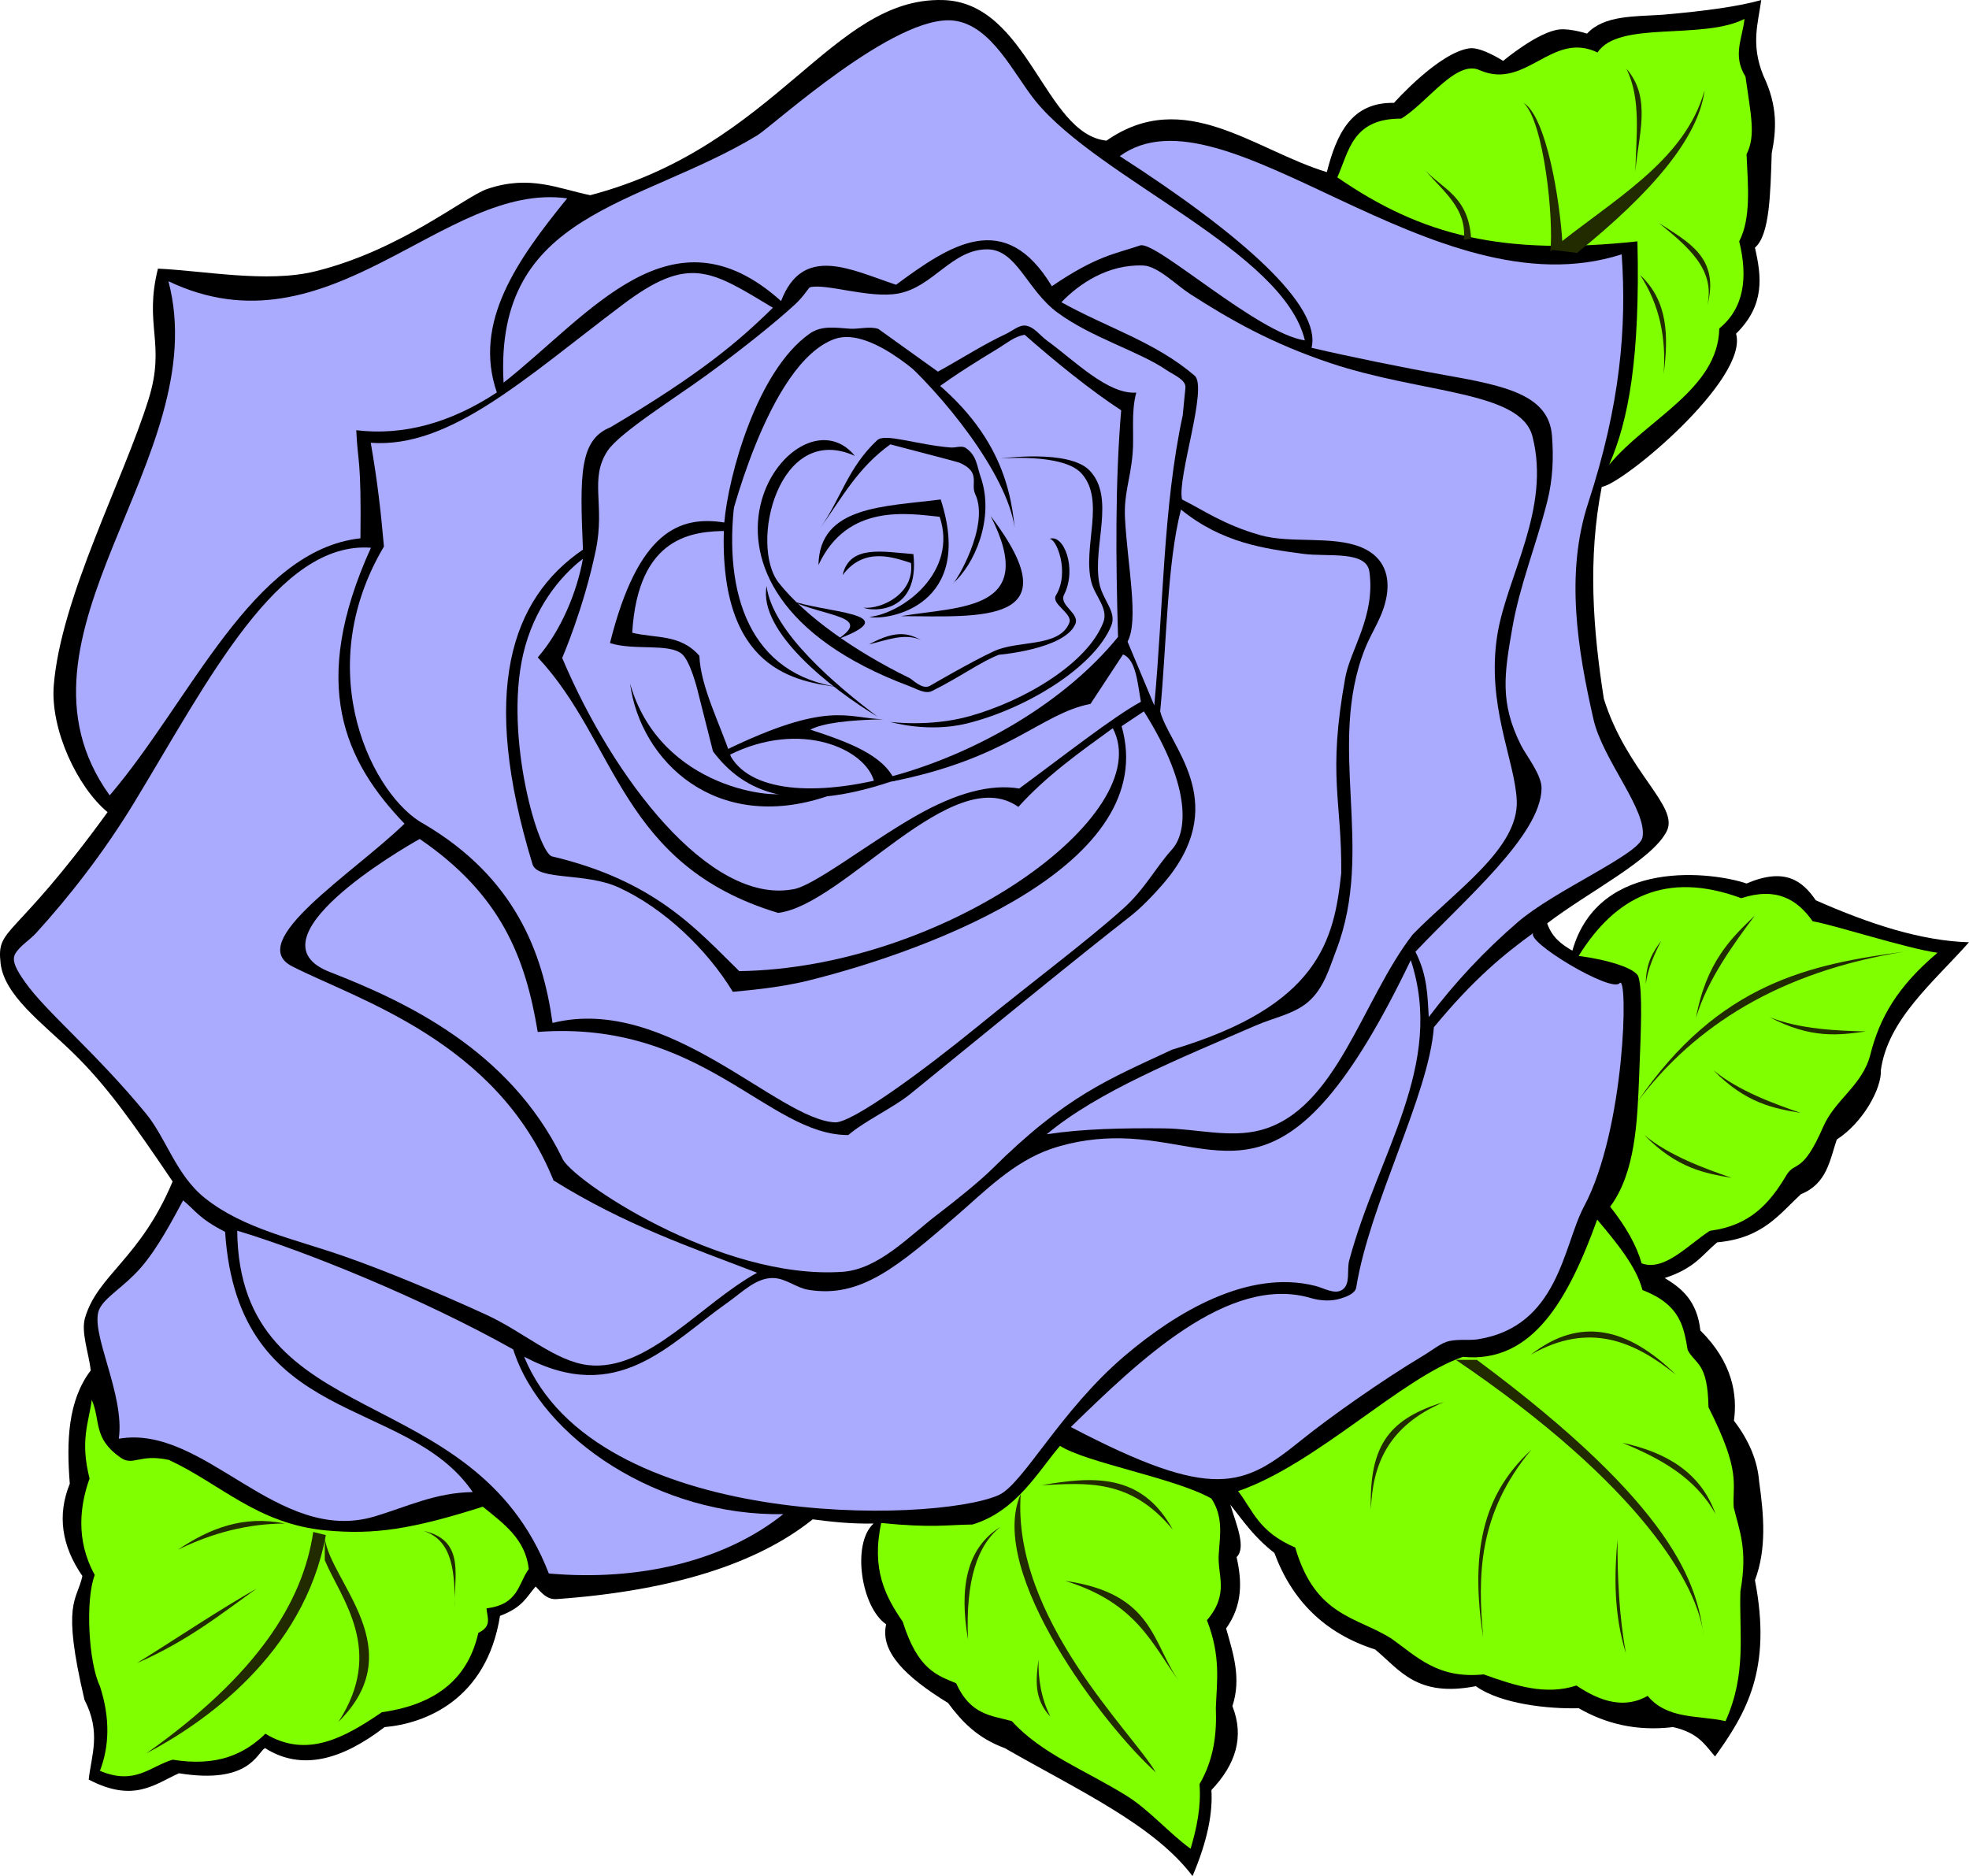 <?xml version="1.0" encoding="UTF-8"?>
<svg width="1992.728" height="1898.767" xmlns="http://www.w3.org/2000/svg" xmlns:svg="http://www.w3.org/2000/svg">
 <title>Uncoloured Rose</title>
 <defs>
  <filter id="filter3186" color-interpolation-filters="sRGB"/>
 </defs>
 <g>
  <title>Layer 1</title>
  <g id="layer2" display="inline">
   <path d="m91.88,1386.918c-2.142,-17.699 -10.041,-38.782 -5.841,-53.096c12.815,-43.672 55.757,-59.579 88.671,-138.05c-40.434,-59.718 -66.708,-97.111 -101.185,-130.576c-31.206,-30.289 -69.298,-57.833 -72.949,-90.434c-4.194,-37.451 12.77,-21.205 108.294,-152.788c-30.415,-25.105 -58.038,-83.479 -54.447,-128.333c7.146,-89.259 70.995,-208.883 96.11,-290.156c17.325,-56.065 -5.035,-74.2 9.31,-131.589c45.698,1.997 110.471,14.741 159.055,2.747c86.845,-21.44 151.635,-75.771 174.389,-83.453c43.012,-14.522 71.618,-0.231 104.069,6.371c188.973,-49.733 244.246,-200.479 356.807,-197.518c86.838,2.284 102.653,135.787 165.661,142.298c78.698,-54.828 149.452,9.504 223.004,31.858c9.801,-38.359 24.583,-70.906 67.963,-70.087c0,0 45.3,-51.04 76.459,-55.22c11.99,-1.609 33.981,12.743 33.981,12.743c0,0 35.572,-29.834 57.344,-31.858c11.146,-1.036 27.61,4.248 27.61,4.248c17.235,-18.749 48.014,-17.181 76.459,-19.115c42.481,-3.64 77.143,-8.398 99.821,-14.867c-3.19,23.537 -10.739,44.895 2.124,76.459c15.013,31.415 13.048,55.553 8.495,78.582c-1.401,40.383 -1.867,82.636 -16.991,95.573c6.668,29.026 10.411,58.052 -19.115,87.078c13.02,45.848 -114.058,152.005 -135.927,155.041c-14.308,73.172 -8.864,144.148 2.124,214.509c23.372,74.333 76.259,108.423 63.716,133.803c-14.502,29.343 -80.696,62.316 -121.06,93.449c4.996,14.453 14.905,21.536 25.486,27.61c27.067,-95.096 143.557,-79.244 176.28,-67.963c38.78,-16.606 56.522,-2.824 70.087,16.991c54.119,23.913 106.564,41.13 155.041,42.477c-36.251,40.815 -82.139,78.126 -89.202,129.555c0.871,18.6 -18.248,53.113 -44.601,70.087c-7.113,21.219 -10.126,44.782 -36.106,55.22c-22.227,20.344 -38.557,44.619 -84.954,48.849c-14.993,12.486 -22.524,26.216 -53.096,36.105c17.271,10.369 32.803,23.172 36.106,53.096c32.961,32.605 37.487,65.553 33.982,91.326c15.748,20.531 23.896,41.061 25.486,61.592c4.863,34.32 7.65,68.294 -4.248,99.821c17.561,90.48 -9.029,134.685 -40.353,178.404c-10.017,-11.292 -16.317,-23.823 -42.477,-29.734c-38.07,4.5 -68.807,-3.833 -95.573,-19.115c-30.497,0.902 -78.985,-4.256 -104.069,-22.3c-60.012,11.639 -76.895,-16.534 -101.945,-37.167c-51.575,-16.439 -84.343,-50.117 -101.945,-97.697c-20.983,-16.283 -31.622,-32.566 -44.601,-48.849c6.263,20.458 16.251,43.4 6.372,53.096c5.368,24.07 6.46,48.141 -10.619,72.211c7.214,25.346 15.617,50.493 6.372,78.583c12.413,31.317 3.135,59.297 -21.239,84.954c1.372,22.573 -3.523,50.368 -19.115,87.078c-39.047,-51.764 -114.528,-86.216 -190.085,-129.555c-27.687,-10.078 -43.664,-27.181 -57.344,-45.663c-43.235,-26.548 -69.016,-52.034 -62.654,-79.644c-25.209,-17.06 -35.137,-81.516 -12.743,-101.945c-24.166,0.402 -42.972,-1.876 -61.592,-4.248c-56.121,45.052 -142.863,72.434 -259.11,80.706c-9.862,0.702 -15.481,-6.512 -21.238,-12.743c-9.157,10.173 -12.506,20.874 -36.106,29.734c-13.604,85.196 -76.071,109.069 -116.812,112.564c-42.94,32.944 -83.775,44.844 -121.06,21.239c-8.293,5.154 -15.961,36.929 -87.078,25.486c-25.081,11.416 -46,30.047 -91.326,6.372c2.836,-25.201 12.742,-47.575 -4.248,-80.706c-23.523,-99.844 -7.696,-99.523 -2.124,-125.307c-21.058,-30.449 -25.666,-61.584 -12.743,-93.449c-3.435,-43.21 -1.973,-84.1 21.239,-114.688l0,0z" id="path3051" fill="#000000"/>
  </g>
  <g id="layer3" display="inline">
   <path d="m1353.448,179.508c11.917,-26.734 15.188,-59.643 64.778,-59.468c26.552,-16.327 55.88,-60.402 79.644,-48.849c46.652,20.108 72.764,-40.378 118.936,-18.053c21.073,-32.69 105.956,-12.212 148.67,-33.982c-1.715,19.124 -12.553,36.727 1.062,58.406c5.5,39.618 10.563,59.681 1.062,78.583c1.411,31.713 4.76,64.589 -7.433,88.14c9.143,37.315 4.632,67.801 -20.177,88.14c-1.006,61.514 -73.904,92.218 -111.502,138.05c19.687,-44.864 31.459,-108.286 28.672,-226.19c-136.378,14.541 -217.588,-5.36 -303.711,-64.777z" id="path3054" fill="#7fff00"/>
   <path d="m1597.691,967.458c36.832,-59.402 88.187,-86.645 164.599,-58.406c35.362,-11.569 56.584,1.1 72.211,23.362c20.816,3.384 95.962,27.747 126.369,31.858c-40.786,34.336 -58.615,66.012 -67.963,103.007c-7.912,31.309 -35.574,45.18 -47.787,73.273c-21.189,48.741 -28.384,34.094 -37.167,48.849c-16.985,28.529 -36.706,50.998 -77.521,56.282c-23.008,15.035 -46.017,41.255 -69.025,32.92c-4.956,-17.699 -15.575,-36.813 -31.858,-57.344c25.661,-34.493 27.547,-86.56 29.365,-132.545c1.806,-45.688 3.641,-85.358 -0.693,-100.016c-2.591,-8.761 -31.871,-17.552 -60.53,-21.239z" id="path3056" fill="#7fff00"/>
   <path d="m1616.452,1234.315c19.885,23.778 39.615,47.557 45.805,71.335c39.056,14.988 41.801,38.045 45.805,60.823c8.059,14.808 20.221,12.177 21.025,57.819c33.337,65.919 24.057,76.687 25.53,101.371c5.649,23.432 14.419,42.404 6.758,84.851c-1.388,42.816 6.612,83.071 -15.018,131.407c-27.25,-6.088 -58.818,-1.382 -78.844,-25.53c-22.923,13.075 -47.165,6.377 -72.086,-10.513c-31.288,10.297 -62.575,0.034 -93.862,-11.263c-46.462,4.813 -67.652,-17.944 -93.111,-36.043c-35.106,-22.443 -77.206,-22.157 -97.616,-92.36c-37.338,-16.012 -42.61,-37.368 -57.819,-57.068c79.43,-27.357 164.88,-114.385 227.521,-135.912c70.699,6.903 106.824,-58.633 135.912,-138.916z" id="path3058" fill="#7fff00"/>
   <path d="m1072.804,1463.338c27.047,17.267 116.142,32.427 153.183,53.313c12.213,18.522 8.718,37.044 7.509,55.566c-1.905,22.002 11.301,40.226 -12.014,67.58c14.222,36.547 10.063,61.606 9.011,88.606c0.978,25.781 -1.595,51.561 -16.52,77.342c1.757,22.966 -2.826,44.347 -9.011,65.328c-20.895,-14.906 -41.952,-39.374 -64.443,-53.367c-42.456,-26.415 -86.177,-42.452 -116.522,-75.787c-20.284,-5.713 -41.758,-5.869 -56.317,-38.296c-19.225,-8.135 -38.72,-13.441 -54.064,-62.324c-17.437,-25.293 -31.956,-52.878 -21.776,-99.869c52.285,5.107 65.608,1.866 92.36,1.502c44.738,-13.441 66.898,-54.542 88.606,-79.595z" id="path3060" fill="#7fff00"/>
   <path d="m92.886,1416.782c-3.238,23.689 -11.971,41.099 -2.253,79.595c-9.359,26.332 -14.657,61.527 5.256,97.616c-9.702,25.161 -6.312,88.714 5.256,112.634c10.599,32.774 9.41,60.832 0,85.602c35.459,14.982 50.781,-4.555 73.588,-11.263c45.068,7.317 72.703,-5.704 93.862,-26.281c41.808,25.383 80.022,4.056 117.891,-21.776c59.523,-8.432 88.086,-37.918 97.616,-80.346c14.459,-6.797 8.781,-16.11 8.26,-24.78c32.784,-4.007 31.843,-24.877 42.801,-39.797c-3.4,-30.45 -25.722,-46.184 -46.555,-63.075c-72.331,23.023 -110.109,28.492 -158.439,24.029c-69.686,-6.435 -106.906,-47.124 -159.19,-71.335c-29.502,-6.593 -36.211,6.513 -48.808,-2.253c-28.276,-19.677 -20.051,-37.058 -29.285,-58.57z" id="path3062" fill="#7fff00"/>
  </g>
  <g id="layer4" display="inline">
   <path d="m185.33,1214.886c12.5,10.205 15.626,18.066 42.477,31.858c13.224,199.17 183.199,164.537 250.614,263.358c-37.634,0.519 -66.906,14.973 -99.07,24.606c-98.812,29.595 -172.1,-93.645 -259.11,-78.583c6.399,-45.046 -29.74,-107.899 -19.866,-130.799c5.266,-12.213 24.795,-22.538 41.907,-42.067c17.45,-19.914 32.536,-49.098 43.047,-68.373z" id="path3065" fill="#aaaaff"/>
   <path d="m240.062,1245.578c2.256,206.262 238.73,148.476 315.376,346.913c91.79,8.188 178.404,-12.896 237.283,-60.072c-124.456,2.428 -244.529,-76.058 -273.326,-166.699c-91.953,-51.633 -210.92,-99.683 -279.333,-120.143z" id="path3067" fill="#aaaaff"/>
   <path d="m530.456,1373.114c71.924,175.909 414.272,168.892 479.99,140.174c24.924,-10.891 62.154,-85.345 128.292,-141.473c51.523,-43.724 124.538,-87.627 192.545,-70.35c8.792,2.234 19.777,9.203 27.474,3.685c8.252,-5.916 4.131,-19.784 6.711,-29.433c29.03,-108.581 97.256,-197.781 62.314,-304.012c-125.575,261.827 -186.273,181.857 -294.136,180.336c-20.74,-0.293 -45.268,2.315 -70.105,10.811c-37.549,12.844 -67.846,43.601 -92.764,65.22c-62.735,54.429 -99.819,86.038 -152.753,77.303c-12.266,-2.024 -22.807,-11.776 -35.893,-11.906c-17.155,-0.171 -31.136,14.547 -45.585,24.698c-59.551,41.835 -110.691,105.297 -206.092,54.947l0,-0z" id="path3069" fill="#aaaaff"/>
   <path d="m1083.719,1444.262c145.032,75.976 174.83,60.359 233.351,13.21c29.174,-23.505 82.051,-60.793 122.948,-85.211c9.887,-5.903 18.3,-13.282 27.057,-15.077c10.138,-2.078 19.782,-0.339 28.407,-1.691c82.04,-12.858 86.601,-95.153 107.52,-134.236c42.109,-78.674 45.009,-236.933 36.105,-226.19c-8.362,10.089 -96.787,-42.882 -87.078,-50.973c-29.429,21.362 -60.277,46.271 -100.883,95.573c-5.176,69.191 -64.79,177.842 -78.583,263.358c-0.987,6.119 -9.74,9.353 -15.965,11.27c-9.485,2.92 -20.643,2.198 -29.77,-0.515c-83.51,-24.831 -175.276,64.542 -243.109,130.482z" id="path3071" fill="#aaaaff"/>
   <path d="m766.203,1288.159c-66.806,-25.684 -133.674,-48.397 -206.014,-93.45c-56.759,-140.99 -198.79,-183.105 -264.419,-216.633c-48.91,-24.986 61.382,-93.842 113.626,-144.422c-60.418,-62.972 -97.043,-140.544 -33.982,-279.286c-93.681,-6.991 -164.045,133.235 -239.031,256.927c-31.244,51.538 -66.8,96.696 -99.581,132.738c-7.054,7.756 -16.504,12.985 -21.382,21.3c-4.286,7.307 2.279,17.69 9.829,28.482c20.991,30.005 71.529,71.202 122.511,133.26c20.517,24.974 30.541,62.467 59.869,85.686c39.379,31.177 89.863,40.877 141.972,59.174c41.322,14.509 93.132,36.076 142.604,58.744c37.562,17.211 69.958,47.185 103.027,50.929c60.284,6.824 114.054,-62.226 170.97,-93.449l0,-0z" id="path3073" fill="#aaaaff"/>
   <path d="m110.995,804.983c81.696,-95.436 144.298,-248.154 253.8,-260.172c0.971,-81.816 -2.706,-75.316 -4.248,-109.378c47.433,5.664 94.865,-7.079 142.298,-38.229c-24.396,-70.831 20.38,-133.977 71.149,-196.456c-125.029,-17.359 -240.372,161.681 -403.532,83.892c47.232,179.688 -175.798,358.545 -59.468,520.344z" id="path3075" fill="#aaaaff"/>
   <path d="m509.633,387.305c-9.567,-173.447 137.193,-177.819 256.752,-250.316c15.567,-9.439 139.776,-123.395 199.042,-116.121c38.363,4.708 60.688,54.483 82.6,81.407c64.463,79.208 250.942,151.577 272.573,242.229c-47.84,-6.929 -151.177,-101.437 -166.699,-96.115c-25.035,8.584 -43.626,10.139 -89.356,41.299c-47.429,-78.787 -102.414,-42.349 -157.688,-1.502c-45.243,-14.907 -94.183,-41.524 -116.389,16.52c-110.725,-99.394 -192.857,13.278 -280.835,82.599l0,0z" id="path3077" fill="#aaaaff"/>
   <path d="m1445.999,1029.321c26.522,-35.15 56.532,-67.129 89.985,-95.979c37.733,-32.541 122.9,-68.489 126.273,-85.738c5.349,-27.352 -40.178,-78.302 -49.573,-119.592c-15.961,-70.147 -28.819,-147.207 -5.367,-218.944c32.558,-99.592 39.058,-177.418 33.915,-251.668c-190.562,61.401 -402.11,-176.155 -507.97,-99.376c124.718,80.364 204.523,151.715 194.095,193.989c39.305,9.175 94.488,20.429 137.252,28.002c59.964,10.618 102.695,20.154 106.038,60.604c1.816,21.975 0.893,44.695 -4.718,66.78c-11.898,46.83 -27.775,84.238 -35.451,128.501c-8,46.134 -12.811,74.989 8.733,118.148c5.279,10.574 21.153,29.915 20.923,43.998c-0.769,47.159 -77.512,112.029 -127.652,165.197c12.246,23.961 12.17,44.842 13.516,66.079z" id="path3079" fill="#aaaaff"/>
   <path d="m1074.162,305.878c18.093,-18.734 47.045,-38.529 82.83,-37.167c14.802,0.563 33.227,19.7 47.826,29.082c39.708,25.517 81.744,49.675 141.552,69.676c93.462,31.255 192.692,27.792 204.596,74.337c18.667,72.987 -25.782,141.145 -35.446,199.94c-11.748,71.48 17.811,127.656 19.517,168.548c2.02,48.414 -62.076,91.038 -105.324,135.54c-51.25,65.988 -76.947,177.36 -153.786,197.905c-31.209,8.345 -65.389,-1.4 -97.712,-1.729c-42.061,-0.428 -82.833,0.432 -118.921,5.977c52.001,-43.486 133.578,-76.217 211.757,-110.184c17.863,-7.761 38.278,-11.35 52.663,-23.619c16.202,-13.818 21.707,-34.565 28.426,-51.961c39.995,-103.537 -10.108,-206.967 29.535,-306.295c6.78,-16.988 18.142,-31.864 21.683,-52.709c3.212,-18.905 -1.507,-39.057 -25.212,-49.117c-29.12,-12.358 -71.906,-3.69 -102.677,-12.469c-37.471,-10.691 -57.822,-25.557 -79.187,-36.112c-5.206,-21.866 26.488,-113.52 12.743,-125.307c-39.866,-34.187 -88.001,-48.261 -134.864,-74.335z" id="path3081" fill="#aaaaff"/>
   <path d="m1195.2,515.708c-14.166,54.959 -14.398,135.462 -21.025,204.243c8.693,34.275 69.437,89.356 9.261,166.903c-7.976,10.278 -25.439,29.514 -38.964,40.086c-64.916,50.747 -138.6,111.574 -223.515,180.512c-16.587,13.466 -46.165,27.241 -62.436,41.312c-81.322,0.312 -148.114,-116.887 -314.326,-104.351c-12.467,-75.662 -37.234,-139.055 -119.415,-195.308c-18.582,10.257 -175.711,101.924 -90.832,134.706c75.678,29.523 181.254,78.292 235.003,188.179c7.039,20.476 159.14,124.02 283.913,115.185c36.48,-2.583 67.877,-36.747 96.04,-58.117c17.767,-13.482 42.969,-33.868 54.893,-45.711c75.36,-74.844 118.896,-91.232 182.39,-120.988c148.646,-44.308 164.031,-110.826 171.204,-178.713c0.715,-74.864 -14.043,-97.444 4.078,-197.771c5.139,-28.455 30.547,-62.085 24.456,-107.092c-2.986,-22.062 -42.17,-14.856 -67.541,-18.307c-38.1,-5.183 -81.252,-10.67 -123.186,-44.768l-0,0z" id="path3083" fill="#aaaaff"/>
   <path d="m1157.656,719.952l-22.527,15.018c39.841,139.161 -190.661,226.002 -316.774,257.384c-31.596,7.862 -65.597,10.253 -76.695,11.437c-26.472,-43.566 -69.988,-84.688 -115.429,-105.579c-33.853,-15.563 -82.155,-6.671 -87.312,-23.575c-53.313,-174.744 -22.117,-268.41 51.061,-318.38c-3.21,-76.001 -3.688,-111.218 27.981,-123.886c90.015,-53.489 128.327,-85.622 164.248,-120.906c-62.722,-37.709 -84.843,-54.028 -152.591,-2.71c-97.579,73.512 -174.095,145.349 -254.394,139.373c6.879,39.668 10.239,69.689 13.334,105.019c-75.867,127.907 -9.874,254.156 40.73,280.942c91.393,53.965 120,129.387 129.905,201.24c116.731,-29.147 227.734,97.911 286.091,100.62c17.851,0.135 88.83,-52.01 144.705,-97.574c56.151,-45.79 109.119,-85.083 146.268,-118.377c22.655,-20.2 32.931,-41.59 49.933,-60.378c14.365,-15.873 21.698,-60.026 -28.534,-139.667z" id="path3085" fill="#aaaaff"/>
   <path d="m589.923,565.519c-23.505,18.052 -49.794,50.567 -60.459,96.652c-19.531,84.402 16.022,203.535 29.656,204.674c103.665,24.706 145.37,73.251 189.03,116.011c206.935,-2.831 424.063,-158.581 378.046,-245.836c-33.616,24.35 -67.462,48.414 -95.573,79.645c-66.57,-47.168 -176.896,99.667 -243.181,107.255c-159.774,-48.193 -162.396,-172.253 -243.181,-258.579c23.399,-26.851 39.815,-66.35 45.663,-99.821z" id="path3087" fill="#aaaaff"/>
   <path d="m1141.136,649.368c11.656,-21.456 0,-77.096 -2.54,-124.004c-1.401,-25.813 5.19,-38.511 7.654,-65.985c1.706,-19.025 -1.815,-42.277 3.747,-62.027c-28.766,2.036 -62.265,-32.206 -90.584,-52.811c-6.894,-5.016 -12.412,-13.317 -20.781,-14.892c-7.054,-1.328 -13.619,5.078 -20.428,8.252c-22.994,10.721 -45.988,25.632 -68.982,38.215l-60.347,-43.248c-8.916,-2.927 -19.696,0.429 -28.709,-0.188c-15.461,-1.058 -28.819,-3.491 -41.013,5.165c-53.298,37.833 -82.068,143.855 -86.12,190.968c-45.233,-7.086 -87.305,8.482 -115.705,122.032c24.86,7.909 59.378,-0.204 73.001,11.157c8.655,7.966 15.55,36.335 15.55,36.335l15.691,62.075c31.834,42.555 82.851,63.007 179.56,30.814c119.835,-23.426 151.43,-68.843 202.542,-78.838l32.879,-50.042c12.939,5.115 14.622,27.917 18.092,47.912c-28.084,15.22 -79.535,55.755 -123.139,87.788c-28.682,-4.766 -63.265,4.081 -105.071,27.967c-48.745,27.85 -104.255,71.947 -124.703,74.155c-83.764,14.559 -181.013,-111.729 -232.778,-234.279c0,0 21.778,-49.86 34.064,-109.213c9.549,-46.132 -6.869,-71.604 11.779,-100.25c11.928,-18.324 69.26,-54.11 100.625,-77.014c37.522,-27.398 70.413,-54.067 88.847,-71.01c10.26,-9.43 13.808,-17.256 15.651,-17.703c16.43,-3.991 59.604,11.571 88.844,6.415c35.507,-6.261 54.696,-45.126 90.748,-44.748c29.643,0.31 39.82,41.329 70.831,64.079c34.948,25.638 81.359,38.579 110.12,58.022c7.98,5.395 20.047,9.898 19.242,18.096l-2.718,27.699c-19.989,92.703 -19.57,195.611 -28.819,293.685l-27.032,-64.577z" id="path3089" fill="#aaaaff"/>
   <path d="m946.731,394.018c20.912,-15.365 43.561,-29.334 61.403,-40.135c11.217,-6.79 18.285,-13.291 28.861,-15.086c29.557,26.059 66.893,56.447 97.697,76.459c-6.128,73.081 -5.478,150.682 -3.186,229.376c-107.75,132.444 -347.864,196.599 -391.851,121.06c-11.404,-34.178 -30.504,-70.28 -31.858,-101.945c-19.299,-22.327 -44.854,-17.547 -67.963,-23.362c5.939,-98.304 61.713,-102.881 96.635,-103.007c0,0 39.84,-170.03 108.316,-194.333c39.259,-13.933 101.945,50.973 101.945,50.973z" id="path3091" fill="#aaaaff"/>
  </g>
  <g id="layer5">
   <path d="m1570.081,252.781c59.526,-49.097 134.903,-88.683 155.041,-161.413c-6.034,48.075 -53.676,103.792 -129.024,164.599l-26.017,-3.186z" id="path3094" fill="#222b00"/>
   <path d="m1488.844,241.631c-2.491,-42.368 -28.145,-49.994 -46.194,-69.025c17.699,20.973 42.304,38.493 38.761,70.087l7.433,-1.062z" id="path3096" fill="#222b00"/>
   <path id="path3098" d="m1581.231,245.879c-2.491,-42.368 -15.933,-127.514 -39.291,-141.767c20.885,19.38 30.623,118.668 27.079,150.263l12.212,-8.495z" fill="#222b00"/>
   <path d="m1646.009,69.599c26.184,29.6 11.697,68.442 9.026,104.6c0.778,-36.129 6.207,-73.808 -9.026,-104.6z" id="path3100" fill="#222b00"/>
   <path d="m1678.929,225.702c28.451,23.464 57.638,46.637 48.849,83.892c13.402,-49.031 -19.869,-64.939 -48.849,-83.892z" id="path3102" fill="#222b00"/>
   <path d="m1659.814,278.268c20.011,30.439 26.517,64.254 23.893,100.352c4.884,-37.734 4.802,-73.812 -23.893,-100.352z" id="path3104" fill="#222b00"/>
   <path d="m1657.159,1115.065c58.121,-77.109 143.702,-131.335 269.729,-151.855c-93.796,12.726 -187.04,30.835 -269.729,151.855z" id="path3106" fill="#222b00"/>
   <path id="path3108" d="m1716.378,1030.371c11.284,-38.535 38.914,-76.146 59.63,-103.746c-23.657,22.442 -49.34,47.211 -59.63,103.746z" fill="#222b00"/>
   <path d="m1665.632,996.326c1.572,-15.58 9.477,-31.975 15.447,-44.037c-7.466,10.295 -15.543,21.627 -15.447,44.037z" id="path3110" fill="#222b00"/>
   <path d="m1790.904,1029.414c30.629,12.392 69.007,13.763 97.396,14.486c-26.561,3.809 -55.658,7.738 -97.396,-14.486z" id="path3112" fill="#222b00"/>
   <path id="path3114" d="m1733.889,1083.019c25.432,21.093 61.589,34.033 88.423,43.326c-26.466,-4.421 -55.385,-9.497 -88.423,-43.326z" fill="#222b00"/>
   <path d="m1664.056,1148.723c25.432,21.093 61.589,34.033 88.423,43.326c-26.466,-4.421 -55.385,-9.497 -88.423,-43.326z" id="path3116" fill="#222b00"/>
   <path d="m1494.684,1376.299c200.944,149.114 223.212,228.124 229.376,279.286c-4.773,-49.817 -62.741,-151.887 -250.615,-279.286l21.239,0z" id="path3118" fill="#222b00"/>
   <path d="m1549.374,1370.99c49.597,-38.939 98.363,-27.193 146.546,20.177c-42.091,-33.756 -87.606,-53.815 -146.546,-20.177z" id="path3120" fill="#222b00"/>
   <path d="m1641.761,1460.191c38.642,15.833 74.091,35.352 94.511,72.211c-15.008,-42.137 -49.848,-62.553 -94.511,-72.211z" id="path3122" fill="#222b00"/>
   <path d="m1636.983,1557.889c-3.444,38.406 -3.518,76.813 8.495,115.219c-6.933,-38.406 -8.601,-76.813 -8.495,-115.219z" id="path3124" fill="#222b00"/>
   <path d="m1549.905,1467.094c-54.331,65.131 -54.447,127.741 -48.848,190.085c-16.513,-104.566 10.604,-154.316 48.848,-190.085z" id="path3126" fill="#222b00"/>
   <path d="m1461.765,1418.776c-53.928,16.577 -76.367,41.821 -74.335,108.847c1.726,-44.351 16.366,-84.182 74.335,-108.847z" id="path3128" fill="#222b00"/>
   <path d="m1033.007,1512.146c-8.762,125.813 113.14,241.108 136.663,281.586c-52.086,-46.632 -171.473,-202.848 -136.663,-281.586z" id="path3130" fill="#222b00"/>
   <path d="m1054.032,1503.135c51.297,-8.761 101.276,-13.043 132.908,45.054c-42.97,-52.347 -87.996,-47.101 -132.908,-45.054z" id="path3132" fill="#222b00"/>
   <path d="m1078.061,1600.001c73.043,22.542 87.928,64.469 115.638,102.122c-27.853,-38.443 -25.417,-89.359 -115.638,-102.122z" id="path3134" fill="#222b00"/>
   <path d="m1051.028,1679.596c-0.375,19.273 2.409,38.546 12.014,57.819c-16.99,-17.974 -14.584,-37.889 -12.014,-57.819z" id="path3136" fill="#222b00"/>
   <path d="m1012.733,1545.185c-35.033,21.668 -41.98,62.486 -33.039,114.136c-2.687,-60.176 9.71,-95.985 33.039,-114.136z" id="path3138" fill="#222b00"/>
   <path d="m317.008,1550.455c-10.4,70.865 -56.707,144.723 -168.846,224.066c56.63,-29.72 159.468,-99.808 181.589,-220.881l-12.743,-3.186z" id="path3140" fill="#222b00"/>
   <path d="m328.689,1579.127c16.731,39.364 61.133,91.121 13.805,163.537c74.353,-73.524 -7.712,-140.993 -13.805,-185.837l0,22.3z" id="path3142" fill="#222b00"/>
   <path d="m428.51,1549.393c43.988,9.51 30.069,47.973 31.858,78.583c-0.193,-34.725 -1.186,-68.795 -31.858,-78.583z" id="path3144" fill="#222b00"/>
   <path d="m259.664,1607.799c-38.878,22.128 -77.37,48.151 -121.06,75.397c51.404,-22.353 86.189,-50.49 121.06,-75.397z" id="path3146" fill="#222b00"/>
   <path d="m288.336,1541.96c-37.561,0.115 -73.587,9.445 -108.316,26.548c31.942,-21.637 66.514,-35.197 108.316,-26.548z" id="path3148" fill="#222b00"/>
  </g>
  <g id="layer6">
   <path d="m799.854,801.559c-11.853,8.573 -131.541,-2.434 -162.193,-109.631c10.62,78.586 86.743,151.695 198.987,114.136l-36.794,-4.505z" id="path3157" fill-rule="nonzero" fill="#000000"/>
   <path d="m738.28,764.014c72.077,-35.91 137.742,-6.086 146.425,27.032l21.025,-0.751c-11.663,-26.449 -47.914,-39.461 -85.602,-51.812c12.589,-6.761 39.006,-9.75 73.588,-10.513c-36.763,-1.078 -55.1,-19.433 -159.941,31.538l4.505,4.505z" id="path3159" fill-rule="nonzero" fill="#000000"/>
   <path d="m850.164,695.683c-43.736,-5.838 -122.739,-16.349 -117.515,-161.818l10.888,-27.408c-11.719,95.617 15.588,176.268 106.627,189.226z" id="path3161" fill-rule="nonzero" fill="#000000"/>
   <path d="m775.825,593.185c5.875,46.698 71.2,101.079 112.259,132.158c-45.92,-27.723 -120.888,-85.776 -112.259,-132.158z" id="path3163" fill-rule="nonzero" fill="#000000"/>
   <path d="m1012.568,464.083c0,0 63.063,-5.568 81.768,14.867c24.841,27.138 1.133,74.225 10.088,109.909c3.649,14.539 17.555,26.879 12.212,40.884c-15.784,41.379 -79.337,79.472 -135.598,95.158c-39.99,11.15 -79.973,5.725 -79.973,5.725c0,0 37.728,11.269 77.151,1.669c58.581,-14.265 128.601,-56.008 146.384,-98.835c6.038,-14.54 -9.038,-26.014 -12.212,-44.07c-6.55,-37.261 16.515,-85.681 -9.557,-113.095c-20.924,-22.001 -90.264,-12.212 -90.264,-12.212z" id="path3165" fill-rule="nonzero" fill="#000000"/>
   <path d="m1061.916,545.504c6.583,-1.881 21.326,32.984 6.758,57.068c-5.33,8.812 17.327,18.215 13.516,27.783c-9.996,25.093 -51.262,17.334 -75.84,28.534c-22.522,10.263 -65.328,35.292 -65.328,35.292c-7.62,4.116 -17.386,-6.394 -20.554,-7.941c-55.473,-27.089 -105.274,-62.429 -132.149,-96.134c-30.617,-38.399 -0.548,-163.684 76.863,-128.702c-60.96,-74.953 -213.017,132.924 55.428,233.147c6.551,2.446 15.811,8.165 22.477,4.887c27.47,-13.512 50.034,-30.073 67.956,-36.794c0,0 65.831,-5.396 77.155,-30.787c5.036,-11.292 -16.827,-18.994 -11.264,-30.036c13.322,-26.439 -0.499,-62.295 -15.018,-56.317z" id="path3167" fill-rule="nonzero" fill="#000000"/>
   <path d="m828.324,571.869c29.217,-62.936 90.828,-52.043 122.653,-48.849c18.673,55.581 -36.59,97.487 -71.149,101.414c19.292,3.894 106.964,-11.449 72.211,-118.936c-56.714,7.403 -122.624,6.058 -123.714,66.37z" id="path3169" fill-rule="nonzero" fill="#000000"/>
   <path id="path3171" d="m852.755,582.121c21.988,-29.692 52.955,-17.404 69.21,-12.325c3.779,30.992 -29.538,46.923 -47.985,45.265c9.645,4.099 57.017,5.499 50.417,-54.29c-30.374,-2.221 -64.607,-9.99 -71.643,21.35z" fill-rule="nonzero" fill="#000000"/>
   <path d="m829.917,534.701c21.176,-30.03 28.147,-61.416 57.875,-89.202c7.87,-7.356 39.632,4.612 74.336,7.413c5.091,0.411 11.158,-2.378 15.396,0.551c11.1,7.671 11.135,18.318 14.906,29.079c14.758,42.115 -6.75,89.909 -28.18,107.909c2.391,0.217 37.917,-58.384 22.727,-90.33c-5.083,-10.69 6.298,-22.056 -15.824,-31.792c-1.862,-0.82 -42.288,-11.28 -70.087,-18.584c-33.342,23.917 -48.88,54.117 -71.149,84.954z" id="path3173" fill-rule="nonzero" fill="#000000"/>
   <path d="m907.437,358.156c100.672,63.351 114.964,131.59 119.467,176.014c-7.955,-55.592 -74.528,-136.97 -119.467,-176.014z" id="path3175" fill-rule="nonzero" fill="#000000"/>
   <path d="m1002.595,522.226c83.715,110.238 -9.739,101.669 -90.858,101.371c60.3,-10.095 139.778,-5.05 90.858,-101.371z" id="path3177" fill-rule="nonzero" fill="#000000"/>
   <path d="m847.911,646.875c71.319,-26.932 -14.729,-26.25 -49.559,-39.797c36.814,17.504 85.199,16.056 49.559,39.797z" id="path3179" fill-rule="nonzero" fill="#000000"/>
   <path d="m879.448,652.131c17.521,-3.941 35.042,-11.793 52.563,-4.505c-11.579,-5.761 -23.373,-11.258 -52.563,4.505z" id="path3181" fill-rule="nonzero" fill="#000000"/>
  </g>
  <g id="layer7" filter="url(#filter3186)"/>
 </g>
</svg>